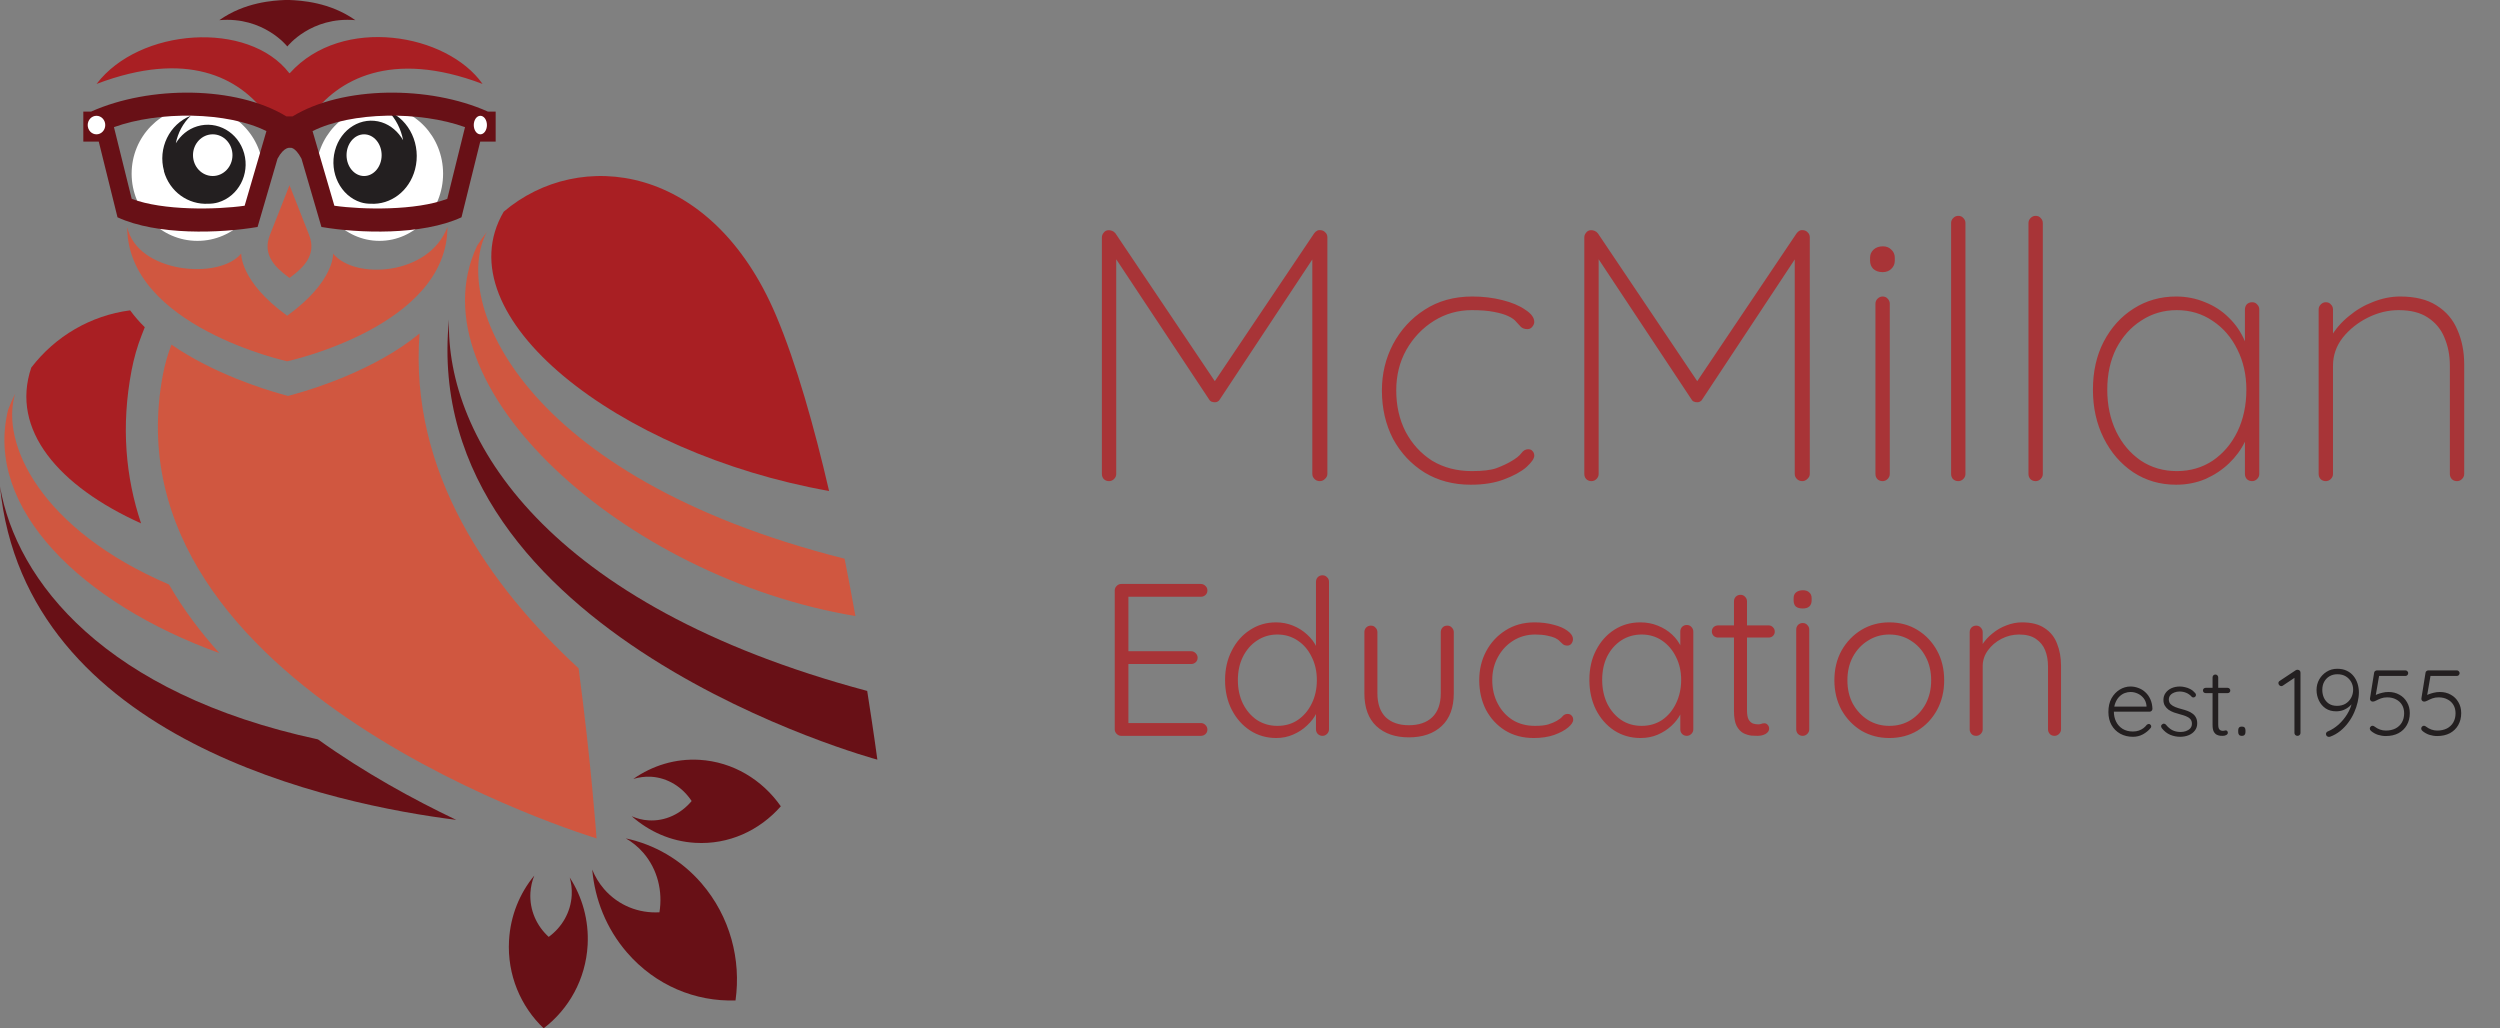 <svg xmlns="http://www.w3.org/2000/svg" width="265" height="109" viewBox="0 0 265 109" fill="none"><rect x="0" y="0" width="265" height="109" fill="#808080" stroke="none"/><path d="M117.522 24.4C117.649 24.4 117.775 24.425 117.902 24.476C118.029 24.527 118.143 24.615 118.244 24.742L129.15 40.968H128.39L139.296 24.742C139.499 24.463 139.739 24.349 140.018 24.4C140.221 24.425 140.385 24.514 140.512 24.666C140.639 24.793 140.702 24.957 140.702 25.16V50.24C140.702 50.443 140.613 50.62 140.436 50.772C140.284 50.924 140.107 51 139.904 51C139.676 51 139.486 50.924 139.334 50.772C139.182 50.62 139.106 50.443 139.106 50.24V26.87H139.524L129.302 42.336C129.251 42.437 129.175 42.513 129.074 42.564C128.998 42.615 128.897 42.64 128.77 42.64C128.643 42.64 128.517 42.615 128.39 42.564C128.289 42.513 128.213 42.437 128.162 42.336L117.712 26.566H118.32V50.24C118.32 50.443 118.244 50.62 118.092 50.772C117.94 50.924 117.763 51 117.56 51C117.332 51 117.142 50.924 116.99 50.772C116.863 50.62 116.8 50.443 116.8 50.24V25.16C116.8 24.983 116.863 24.818 116.99 24.666C117.117 24.489 117.294 24.4 117.522 24.4ZM156.058 31.43C157.198 31.43 158.262 31.557 159.25 31.81C160.263 32.063 161.074 32.405 161.682 32.836C162.315 33.241 162.632 33.672 162.632 34.128C162.632 34.305 162.556 34.483 162.404 34.66C162.277 34.812 162.113 34.888 161.91 34.888C161.631 34.888 161.403 34.812 161.226 34.66C161.074 34.508 160.909 34.331 160.732 34.128C160.555 33.9 160.276 33.697 159.896 33.52C159.541 33.343 159.035 33.191 158.376 33.064C157.743 32.937 156.957 32.874 156.02 32.874C154.551 32.874 153.208 33.254 151.992 34.014C150.776 34.774 149.801 35.8 149.066 37.092C148.357 38.359 148.002 39.79 148.002 41.386C148.002 43.007 148.331 44.464 148.99 45.756C149.674 47.048 150.611 48.074 151.802 48.834C153.018 49.569 154.424 49.936 156.02 49.936C157.16 49.936 158.021 49.835 158.604 49.632C159.212 49.404 159.731 49.163 160.162 48.91C160.694 48.606 161.061 48.315 161.264 48.036C161.467 47.757 161.707 47.618 161.986 47.618C162.189 47.618 162.341 47.681 162.442 47.808C162.569 47.935 162.632 48.099 162.632 48.302C162.632 48.606 162.353 49.011 161.796 49.518C161.239 49.999 160.453 50.43 159.44 50.81C158.452 51.19 157.274 51.38 155.906 51.38C154.057 51.38 152.423 50.949 151.004 50.088C149.585 49.201 148.471 48.011 147.66 46.516C146.875 44.996 146.482 43.286 146.482 41.386C146.482 39.613 146.875 37.979 147.66 36.484C148.471 34.964 149.585 33.748 151.004 32.836C152.448 31.899 154.133 31.43 156.058 31.43ZM168.659 24.4C168.785 24.4 168.912 24.425 169.039 24.476C169.165 24.527 169.279 24.615 169.381 24.742L180.287 40.968H179.527L190.433 24.742C190.635 24.463 190.876 24.349 191.155 24.4C191.357 24.425 191.522 24.514 191.649 24.666C191.775 24.793 191.839 24.957 191.839 25.16V50.24C191.839 50.443 191.75 50.62 191.573 50.772C191.421 50.924 191.243 51 191.041 51C190.813 51 190.623 50.924 190.471 50.772C190.319 50.62 190.243 50.443 190.243 50.24V26.87H190.661L180.439 42.336C180.388 42.437 180.312 42.513 180.211 42.564C180.135 42.615 180.033 42.64 179.907 42.64C179.78 42.64 179.653 42.615 179.527 42.564C179.425 42.513 179.349 42.437 179.299 42.336L168.849 26.566H169.457V50.24C169.457 50.443 169.381 50.62 169.229 50.772C169.077 50.924 168.899 51 168.697 51C168.469 51 168.279 50.924 168.127 50.772C168 50.62 167.937 50.443 167.937 50.24V25.16C167.937 24.983 168 24.818 168.127 24.666C168.253 24.489 168.431 24.4 168.659 24.4ZM200.317 50.24C200.317 50.443 200.241 50.62 200.089 50.772C199.937 50.924 199.759 51 199.557 51C199.329 51 199.139 50.924 198.987 50.772C198.86 50.62 198.797 50.443 198.797 50.24V32.19C198.797 31.987 198.873 31.81 199.025 31.658C199.177 31.506 199.354 31.43 199.557 31.43C199.785 31.43 199.962 31.506 200.089 31.658C200.241 31.81 200.317 31.987 200.317 32.19V50.24ZM199.557 28.846C199.151 28.846 198.822 28.732 198.569 28.504C198.341 28.276 198.227 27.985 198.227 27.63V27.326C198.227 26.971 198.353 26.68 198.607 26.452C198.86 26.224 199.189 26.11 199.595 26.11C199.949 26.11 200.241 26.224 200.469 26.452C200.722 26.68 200.849 26.971 200.849 27.326V27.63C200.849 27.985 200.722 28.276 200.469 28.504C200.241 28.732 199.937 28.846 199.557 28.846ZM208.337 50.24C208.337 50.443 208.261 50.62 208.109 50.772C207.957 50.924 207.779 51 207.577 51C207.349 51 207.159 50.924 207.007 50.772C206.88 50.62 206.817 50.443 206.817 50.24V23.64C206.817 23.437 206.893 23.26 207.045 23.108C207.197 22.956 207.374 22.88 207.577 22.88C207.805 22.88 207.982 22.956 208.109 23.108C208.261 23.26 208.337 23.437 208.337 23.64V50.24ZM216.538 50.24C216.538 50.443 216.462 50.62 216.31 50.772C216.158 50.924 215.98 51 215.778 51C215.55 51 215.36 50.924 215.208 50.772C215.081 50.62 215.018 50.443 215.018 50.24V23.64C215.018 23.437 215.094 23.26 215.246 23.108C215.398 22.956 215.575 22.88 215.778 22.88C216.006 22.88 216.183 22.956 216.31 23.108C216.462 23.26 216.538 23.437 216.538 23.64V50.24ZM238.723 32.038C238.951 32.038 239.128 32.114 239.255 32.266C239.407 32.418 239.483 32.595 239.483 32.798V50.24C239.483 50.443 239.407 50.62 239.255 50.772C239.103 50.924 238.926 51 238.723 51C238.495 51 238.305 50.924 238.153 50.772C238.026 50.62 237.963 50.443 237.963 50.24V44.844L238.571 44.35C238.571 45.161 238.368 45.984 237.963 46.82C237.558 47.656 237 48.416 236.291 49.1C235.582 49.784 234.746 50.341 233.783 50.772C232.82 51.177 231.782 51.38 230.667 51.38C228.97 51.38 227.45 50.937 226.107 50.05C224.79 49.163 223.751 47.96 222.991 46.44C222.231 44.92 221.851 43.21 221.851 41.31C221.851 39.385 222.231 37.687 222.991 36.218C223.776 34.723 224.828 33.558 226.145 32.722C227.488 31.861 228.995 31.43 230.667 31.43C231.756 31.43 232.782 31.633 233.745 32.038C234.708 32.418 235.544 32.963 236.253 33.672C236.988 34.381 237.558 35.217 237.963 36.18C238.368 37.117 238.571 38.143 238.571 39.258L237.963 38.308V32.798C237.963 32.595 238.026 32.418 238.153 32.266C238.305 32.114 238.495 32.038 238.723 32.038ZM230.743 49.936C232.162 49.936 233.428 49.569 234.543 48.834C235.658 48.074 236.532 47.048 237.165 45.756C237.798 44.439 238.115 42.957 238.115 41.31C238.115 39.739 237.798 38.321 237.165 37.054C236.532 35.762 235.658 34.749 234.543 34.014C233.428 33.254 232.162 32.874 230.743 32.874C229.35 32.874 228.096 33.241 226.981 33.976C225.866 34.685 224.98 35.673 224.321 36.94C223.688 38.207 223.371 39.663 223.371 41.31C223.371 42.957 223.688 44.439 224.321 45.756C224.954 47.048 225.828 48.074 226.943 48.834C228.058 49.569 229.324 49.936 230.743 49.936ZM254.403 31.43C255.999 31.43 257.291 31.747 258.279 32.38C259.292 33.013 260.027 33.875 260.483 34.964C260.964 36.053 261.205 37.269 261.205 38.612V50.24C261.205 50.443 261.129 50.62 260.977 50.772C260.825 50.924 260.648 51 260.445 51C260.217 51 260.027 50.924 259.875 50.772C259.748 50.62 259.685 50.443 259.685 50.24V38.764C259.685 37.675 259.495 36.687 259.115 35.8C258.76 34.913 258.178 34.204 257.367 33.672C256.582 33.14 255.543 32.874 254.251 32.874C253.136 32.874 252.047 33.14 250.983 33.672C249.919 34.204 249.032 34.913 248.323 35.8C247.639 36.687 247.297 37.675 247.297 38.764V50.24C247.297 50.443 247.221 50.62 247.069 50.772C246.917 50.924 246.74 51 246.537 51C246.309 51 246.119 50.924 245.967 50.772C245.84 50.62 245.777 50.443 245.777 50.24V32.798C245.777 32.595 245.853 32.418 246.005 32.266C246.157 32.114 246.334 32.038 246.537 32.038C246.765 32.038 246.942 32.114 247.069 32.266C247.221 32.418 247.297 32.595 247.297 32.798V36.522L246.347 38.346C246.347 37.434 246.588 36.56 247.069 35.724C247.55 34.888 248.184 34.153 248.969 33.52C249.754 32.861 250.616 32.355 251.553 32C252.516 31.62 253.466 31.43 254.403 31.43Z" fill="#A83437"></path><path d="M118.852 61.9H127.293C127.477 61.9 127.638 61.969 127.776 62.107C127.914 62.23 127.983 62.391 127.983 62.59C127.983 62.789 127.914 62.95 127.776 63.073C127.638 63.196 127.477 63.257 127.293 63.257H119.381L119.611 62.866V69.329L119.358 69.03H126.258C126.442 69.03 126.603 69.099 126.741 69.237C126.879 69.375 126.948 69.536 126.948 69.72C126.948 69.919 126.879 70.08 126.741 70.203C126.603 70.326 126.442 70.387 126.258 70.387H119.404L119.611 70.157V76.781L119.496 76.643H127.293C127.477 76.643 127.638 76.712 127.776 76.85C127.914 76.988 127.983 77.149 127.983 77.333C127.983 77.532 127.914 77.693 127.776 77.816C127.638 77.939 127.477 78 127.293 78H118.852C118.668 78 118.507 77.931 118.369 77.793C118.231 77.655 118.162 77.494 118.162 77.31V62.59C118.162 62.406 118.231 62.245 118.369 62.107C118.507 61.969 118.668 61.9 118.852 61.9ZM140.184 60.98C140.383 60.98 140.544 61.049 140.667 61.187C140.805 61.31 140.874 61.471 140.874 61.67V77.31C140.874 77.494 140.805 77.655 140.667 77.793C140.529 77.931 140.368 78 140.184 78C139.985 78 139.816 77.931 139.678 77.793C139.555 77.655 139.494 77.494 139.494 77.31V74.573L139.885 74.251C139.885 74.68 139.77 75.133 139.54 75.608C139.31 76.068 138.98 76.497 138.551 76.896C138.137 77.295 137.646 77.617 137.079 77.862C136.527 78.107 135.929 78.23 135.285 78.23C134.258 78.23 133.33 77.962 132.502 77.425C131.689 76.888 131.045 76.16 130.57 75.24C130.095 74.32 129.857 73.27 129.857 72.089C129.857 70.924 130.095 69.881 130.57 68.961C131.045 68.026 131.689 67.297 132.502 66.776C133.315 66.239 134.235 65.971 135.262 65.971C135.891 65.971 136.489 66.086 137.056 66.316C137.623 66.546 138.122 66.86 138.551 67.259C138.996 67.658 139.341 68.118 139.586 68.639C139.847 69.145 139.977 69.674 139.977 70.226L139.494 69.881V61.67C139.494 61.486 139.555 61.325 139.678 61.187C139.816 61.049 139.985 60.98 140.184 60.98ZM135.4 76.942C136.228 76.942 136.949 76.735 137.562 76.321C138.191 75.892 138.681 75.317 139.034 74.596C139.402 73.86 139.586 73.024 139.586 72.089C139.586 71.169 139.402 70.349 139.034 69.628C138.681 68.892 138.191 68.317 137.562 67.903C136.933 67.474 136.213 67.259 135.4 67.259C134.603 67.259 133.882 67.474 133.238 67.903C132.609 68.317 132.111 68.892 131.743 69.628C131.39 70.349 131.214 71.169 131.214 72.089C131.214 73.009 131.39 73.837 131.743 74.573C132.111 75.309 132.609 75.892 133.238 76.321C133.882 76.735 134.603 76.942 135.4 76.942ZM153.411 66.316C153.61 66.316 153.771 66.385 153.894 66.523C154.032 66.661 154.101 66.822 154.101 67.006V73.492C154.101 75.01 153.671 76.168 152.813 76.965C151.954 77.762 150.796 78.161 149.34 78.161C147.898 78.161 146.748 77.762 145.89 76.965C145.046 76.168 144.625 75.01 144.625 73.492V67.006C144.625 66.822 144.686 66.661 144.809 66.523C144.947 66.385 145.115 66.316 145.315 66.316C145.514 66.316 145.675 66.385 145.798 66.523C145.936 66.661 146.005 66.822 146.005 67.006V73.492C146.005 74.596 146.296 75.439 146.879 76.022C147.477 76.589 148.297 76.873 149.34 76.873C150.398 76.873 151.226 76.589 151.824 76.022C152.422 75.439 152.721 74.596 152.721 73.492V67.006C152.721 66.822 152.782 66.661 152.905 66.523C153.027 66.385 153.196 66.316 153.411 66.316ZM162.664 65.971C163.4 65.971 164.075 66.055 164.688 66.224C165.302 66.377 165.792 66.592 166.16 66.868C166.544 67.144 166.735 67.443 166.735 67.765C166.735 67.918 166.682 68.072 166.574 68.225C166.467 68.363 166.321 68.432 166.137 68.432C165.953 68.432 165.8 68.386 165.677 68.294C165.57 68.202 165.455 68.095 165.332 67.972C165.225 67.849 165.064 67.734 164.849 67.627C164.65 67.535 164.366 67.451 163.998 67.374C163.63 67.297 163.209 67.259 162.733 67.259C161.875 67.259 161.1 67.474 160.41 67.903C159.72 68.332 159.176 68.915 158.777 69.651C158.379 70.372 158.179 71.184 158.179 72.089C158.179 73.009 158.371 73.837 158.754 74.573C159.138 75.309 159.667 75.892 160.341 76.321C161.016 76.735 161.806 76.942 162.71 76.942C163.324 76.942 163.799 76.888 164.136 76.781C164.474 76.674 164.765 76.551 165.01 76.413C165.302 76.244 165.509 76.083 165.631 75.93C165.769 75.761 165.946 75.677 166.16 75.677C166.36 75.677 166.505 75.738 166.597 75.861C166.705 75.968 166.758 76.114 166.758 76.298C166.758 76.543 166.574 76.819 166.206 77.126C165.854 77.417 165.363 77.678 164.734 77.908C164.106 78.123 163.385 78.23 162.572 78.23C161.422 78.23 160.41 77.962 159.536 77.425C158.678 76.888 158.003 76.16 157.512 75.24C157.037 74.305 156.799 73.254 156.799 72.089C156.799 70.97 157.045 69.95 157.535 69.03C158.026 68.11 158.708 67.374 159.582 66.822C160.472 66.255 161.499 65.971 162.664 65.971ZM178.801 66.247C179 66.247 179.161 66.316 179.284 66.454C179.422 66.592 179.491 66.761 179.491 66.96V77.31C179.491 77.494 179.422 77.655 179.284 77.793C179.146 77.931 178.985 78 178.801 78C178.601 78 178.433 77.931 178.295 77.793C178.172 77.655 178.111 77.494 178.111 77.31V74.573L178.502 74.389C178.502 74.818 178.379 75.255 178.134 75.7C177.904 76.145 177.582 76.559 177.168 76.942C176.754 77.325 176.263 77.64 175.696 77.885C175.144 78.115 174.546 78.23 173.902 78.23C172.859 78.23 171.924 77.962 171.096 77.425C170.283 76.888 169.639 76.152 169.164 75.217C168.704 74.282 168.474 73.231 168.474 72.066C168.474 70.87 168.711 69.82 169.187 68.915C169.662 67.995 170.306 67.274 171.119 66.753C171.931 66.232 172.851 65.971 173.879 65.971C174.538 65.971 175.151 66.086 175.719 66.316C176.301 66.546 176.807 66.86 177.237 67.259C177.666 67.658 177.996 68.118 178.226 68.639C178.471 69.145 178.594 69.674 178.594 70.226L178.111 69.881V66.96C178.111 66.761 178.172 66.592 178.295 66.454C178.433 66.316 178.601 66.247 178.801 66.247ZM174.017 76.942C174.829 76.942 175.55 76.735 176.179 76.321C176.807 75.892 177.298 75.309 177.651 74.573C178.019 73.822 178.203 72.986 178.203 72.066C178.203 71.161 178.019 70.349 177.651 69.628C177.298 68.907 176.807 68.332 176.179 67.903C175.55 67.474 174.829 67.259 174.017 67.259C173.219 67.259 172.499 67.466 171.855 67.88C171.226 68.294 170.728 68.861 170.36 69.582C170.007 70.303 169.831 71.131 169.831 72.066C169.831 72.986 170.007 73.822 170.36 74.573C170.728 75.309 171.226 75.892 171.855 76.321C172.483 76.735 173.204 76.942 174.017 76.942ZM182.123 66.293H187.482C187.666 66.293 187.819 66.362 187.942 66.5C188.065 66.623 188.126 66.776 188.126 66.96C188.126 67.129 188.065 67.274 187.942 67.397C187.819 67.52 187.666 67.581 187.482 67.581H182.123C181.939 67.581 181.778 67.52 181.64 67.397C181.517 67.259 181.456 67.106 181.456 66.937C181.456 66.753 181.517 66.6 181.64 66.477C181.778 66.354 181.939 66.293 182.123 66.293ZM184.492 63.05C184.691 63.05 184.852 63.119 184.975 63.257C185.113 63.395 185.182 63.556 185.182 63.74V75.286C185.182 75.715 185.236 76.037 185.343 76.252C185.466 76.467 185.619 76.612 185.803 76.689C185.987 76.75 186.171 76.781 186.355 76.781C186.478 76.781 186.585 76.766 186.677 76.735C186.784 76.689 186.899 76.666 187.022 76.666C187.16 76.666 187.275 76.72 187.367 76.827C187.474 76.934 187.528 77.072 187.528 77.241C187.528 77.456 187.405 77.64 187.16 77.793C186.915 77.931 186.623 78 186.286 78C186.148 78 185.941 77.992 185.665 77.977C185.389 77.946 185.105 77.862 184.814 77.724C184.523 77.571 184.277 77.31 184.078 76.942C183.894 76.574 183.802 76.045 183.802 75.355V63.74C183.802 63.556 183.863 63.395 183.986 63.257C184.124 63.119 184.293 63.05 184.492 63.05ZM191.78 77.31C191.78 77.494 191.711 77.655 191.573 77.793C191.435 77.931 191.274 78 191.09 78C190.89 78 190.722 77.931 190.584 77.793C190.461 77.655 190.4 77.494 190.4 77.31V66.73C190.4 66.546 190.461 66.385 190.584 66.247C190.722 66.109 190.89 66.04 191.09 66.04C191.289 66.04 191.45 66.109 191.573 66.247C191.711 66.385 191.78 66.546 191.78 66.73V77.31ZM191.09 64.499C190.768 64.499 190.522 64.43 190.354 64.292C190.2 64.139 190.124 63.924 190.124 63.648V63.418C190.124 63.142 190.208 62.935 190.377 62.797C190.561 62.644 190.806 62.567 191.113 62.567C191.404 62.567 191.626 62.644 191.78 62.797C191.948 62.935 192.033 63.142 192.033 63.418V63.648C192.033 63.924 191.948 64.139 191.78 64.292C191.626 64.43 191.396 64.499 191.09 64.499ZM206.083 72.112C206.083 73.277 205.83 74.328 205.324 75.263C204.818 76.183 204.128 76.911 203.254 77.448C202.38 77.969 201.383 78.23 200.264 78.23C199.175 78.23 198.186 77.969 197.297 77.448C196.423 76.911 195.725 76.183 195.204 75.263C194.698 74.328 194.445 73.277 194.445 72.112C194.445 70.931 194.698 69.881 195.204 68.961C195.725 68.041 196.423 67.313 197.297 66.776C198.186 66.239 199.175 65.971 200.264 65.971C201.383 65.971 202.38 66.239 203.254 66.776C204.128 67.313 204.818 68.041 205.324 68.961C205.83 69.881 206.083 70.931 206.083 72.112ZM204.703 72.112C204.703 71.177 204.511 70.349 204.128 69.628C203.744 68.892 203.215 68.317 202.541 67.903C201.881 67.474 201.122 67.259 200.264 67.259C199.436 67.259 198.684 67.474 198.01 67.903C197.335 68.317 196.798 68.892 196.4 69.628C196.016 70.349 195.825 71.177 195.825 72.112C195.825 73.047 196.016 73.875 196.4 74.596C196.798 75.317 197.335 75.892 198.01 76.321C198.684 76.735 199.436 76.942 200.264 76.942C201.122 76.942 201.881 76.735 202.541 76.321C203.215 75.892 203.744 75.317 204.128 74.596C204.511 73.875 204.703 73.047 204.703 72.112ZM214.329 65.971C215.341 65.971 216.146 66.178 216.744 66.592C217.357 66.991 217.794 67.543 218.055 68.248C218.331 68.938 218.469 69.705 218.469 70.548V77.31C218.469 77.494 218.4 77.655 218.262 77.793C218.124 77.931 217.963 78 217.779 78C217.564 78 217.395 77.931 217.273 77.793C217.15 77.655 217.089 77.494 217.089 77.31V70.617C217.089 70.004 216.989 69.444 216.79 68.938C216.59 68.432 216.261 68.026 215.801 67.719C215.356 67.412 214.766 67.259 214.03 67.259C213.37 67.259 212.742 67.412 212.144 67.719C211.561 68.026 211.086 68.432 210.718 68.938C210.35 69.444 210.166 70.004 210.166 70.617V77.31C210.166 77.494 210.097 77.655 209.959 77.793C209.821 77.931 209.66 78 209.476 78C209.261 78 209.092 77.931 208.97 77.793C208.847 77.655 208.786 77.494 208.786 77.31V67.006C208.786 66.822 208.847 66.661 208.97 66.523C209.108 66.385 209.276 66.316 209.476 66.316C209.675 66.316 209.836 66.385 209.959 66.523C210.097 66.661 210.166 66.822 210.166 67.006V68.938L209.637 69.766C209.667 69.275 209.821 68.808 210.097 68.363C210.388 67.903 210.756 67.497 211.201 67.144C211.645 66.776 212.136 66.492 212.673 66.293C213.225 66.078 213.777 65.971 214.329 65.971Z" fill="#A83437"></path><path d="M226.1 78.1C225.587 78.1 225.133 77.99 224.74 77.77C224.347 77.55 224.04 77.243 223.82 76.85C223.6 76.457 223.49 75.997 223.49 75.47C223.49 74.903 223.6 74.42 223.82 74.02C224.047 73.62 224.337 73.313 224.69 73.1C225.05 72.88 225.43 72.77 225.83 72.77C226.123 72.77 226.407 72.823 226.68 72.93C226.96 73.03 227.207 73.183 227.42 73.39C227.64 73.59 227.813 73.837 227.94 74.13C228.073 74.423 228.147 74.763 228.16 75.15C228.153 75.23 228.12 75.3 228.06 75.36C228 75.413 227.93 75.44 227.85 75.44H223.84L223.72 74.9H227.66L227.53 75.02V74.82C227.503 74.507 227.403 74.24 227.23 74.02C227.057 73.8 226.847 73.633 226.6 73.52C226.353 73.407 226.097 73.35 225.83 73.35C225.63 73.35 225.423 73.39 225.21 73.47C225.003 73.55 224.813 73.677 224.64 73.85C224.473 74.017 224.337 74.233 224.23 74.5C224.123 74.76 224.07 75.07 224.07 75.43C224.07 75.823 224.15 76.18 224.31 76.5C224.47 76.82 224.7 77.073 225 77.26C225.307 77.447 225.67 77.54 226.09 77.54C226.323 77.54 226.533 77.507 226.72 77.44C226.907 77.373 227.07 77.287 227.21 77.18C227.35 77.067 227.467 76.95 227.56 76.83C227.633 76.77 227.707 76.74 227.78 76.74C227.847 76.74 227.903 76.767 227.95 76.82C228.003 76.873 228.03 76.933 228.03 77C228.03 77.08 227.997 77.15 227.93 77.21C227.73 77.45 227.47 77.66 227.15 77.84C226.83 78.013 226.48 78.1 226.1 78.1ZM229.154 77.19C229.101 77.11 229.074 77.033 229.074 76.96C229.081 76.88 229.124 76.817 229.204 76.77C229.258 76.723 229.318 76.703 229.384 76.71C229.458 76.717 229.524 76.75 229.584 76.81C229.764 77.043 229.981 77.233 230.234 77.38C230.494 77.52 230.801 77.59 231.154 77.59C231.341 77.59 231.524 77.56 231.704 77.5C231.891 77.433 232.044 77.337 232.164 77.21C232.284 77.077 232.344 76.91 232.344 76.71C232.344 76.503 232.284 76.337 232.164 76.21C232.044 76.083 231.888 75.983 231.694 75.91C231.508 75.837 231.308 75.773 231.094 75.72C230.868 75.66 230.648 75.593 230.434 75.52C230.221 75.44 230.031 75.343 229.864 75.23C229.704 75.11 229.574 74.967 229.474 74.8C229.374 74.633 229.324 74.43 229.324 74.19C229.324 73.91 229.401 73.663 229.554 73.45C229.708 73.237 229.914 73.07 230.174 72.95C230.441 72.83 230.741 72.77 231.074 72.77C231.241 72.77 231.421 72.793 231.614 72.84C231.808 72.88 231.998 72.95 232.184 73.05C232.371 73.15 232.538 73.287 232.684 73.46C232.744 73.52 232.774 73.59 232.774 73.67C232.774 73.743 232.741 73.81 232.674 73.87C232.621 73.91 232.558 73.93 232.484 73.93C232.418 73.93 232.361 73.903 232.314 73.85C232.154 73.67 231.964 73.533 231.744 73.44C231.524 73.347 231.288 73.3 231.034 73.3C230.841 73.3 230.658 73.333 230.484 73.4C230.318 73.46 230.178 73.553 230.064 73.68C229.951 73.807 229.894 73.973 229.894 74.18C229.908 74.373 229.974 74.53 230.094 74.65C230.221 74.77 230.384 74.87 230.584 74.95C230.791 75.03 231.021 75.103 231.274 75.17C231.488 75.223 231.691 75.287 231.884 75.36C232.084 75.433 232.258 75.527 232.404 75.64C232.558 75.747 232.678 75.883 232.764 76.05C232.858 76.217 232.904 76.427 232.904 76.68C232.904 76.973 232.821 77.227 232.654 77.44C232.494 77.653 232.278 77.817 232.004 77.93C231.731 78.043 231.428 78.1 231.094 78.1C230.734 78.1 230.384 78.03 230.044 77.89C229.711 77.75 229.414 77.517 229.154 77.19ZM233.802 72.91H236.132C236.212 72.91 236.278 72.94 236.332 73C236.385 73.053 236.412 73.12 236.412 73.2C236.412 73.273 236.385 73.337 236.332 73.39C236.278 73.443 236.212 73.47 236.132 73.47H233.802C233.722 73.47 233.652 73.443 233.592 73.39C233.538 73.33 233.512 73.263 233.512 73.19C233.512 73.11 233.538 73.043 233.592 72.99C233.652 72.937 233.722 72.91 233.802 72.91ZM234.832 71.5C234.918 71.5 234.988 71.53 235.042 71.59C235.102 71.65 235.132 71.72 235.132 71.8V76.82C235.132 77.007 235.155 77.147 235.202 77.24C235.255 77.333 235.322 77.397 235.402 77.43C235.482 77.457 235.562 77.47 235.642 77.47C235.695 77.47 235.742 77.463 235.782 77.45C235.828 77.43 235.878 77.42 235.932 77.42C235.992 77.42 236.042 77.443 236.082 77.49C236.128 77.537 236.152 77.597 236.152 77.67C236.152 77.763 236.098 77.843 235.992 77.91C235.885 77.97 235.758 78 235.612 78C235.552 78 235.462 77.997 235.342 77.99C235.222 77.977 235.098 77.94 234.972 77.88C234.845 77.813 234.738 77.7 234.652 77.54C234.572 77.38 234.532 77.15 234.532 76.85V71.8C234.532 71.72 234.558 71.65 234.612 71.59C234.672 71.53 234.745 71.5 234.832 71.5ZM237.6 78C237.487 78 237.4 77.963 237.34 77.89C237.28 77.817 237.25 77.723 237.25 77.61V77.4C237.25 77.28 237.28 77.187 237.34 77.12C237.4 77.053 237.487 77.02 237.6 77.02H237.67C237.784 77.02 237.87 77.053 237.93 77.12C237.99 77.187 238.02 77.28 238.02 77.4V77.61C238.02 77.723 237.99 77.817 237.93 77.89C237.87 77.963 237.784 78 237.67 78H237.6ZM243.531 78C243.438 78 243.361 77.97 243.301 77.91C243.241 77.85 243.211 77.78 243.211 77.7V71.68L243.321 71.78L241.991 72.67C241.938 72.71 241.881 72.73 241.821 72.73C241.741 72.73 241.668 72.697 241.601 72.63C241.541 72.563 241.511 72.49 241.511 72.41C241.511 72.303 241.565 72.22 241.671 72.16L243.341 71.05C243.381 71.023 243.421 71.007 243.461 71C243.508 70.993 243.548 70.993 243.581 71C243.668 71.007 243.735 71.04 243.781 71.1C243.828 71.153 243.851 71.22 243.851 71.3V77.7C243.851 77.78 243.821 77.85 243.761 77.91C243.701 77.97 243.625 78 243.531 78ZM247.743 70.89C248.136 70.89 248.476 70.96 248.763 71.1C249.056 71.24 249.296 71.43 249.483 71.67C249.669 71.903 249.809 72.17 249.903 72.47C249.996 72.77 250.043 73.077 250.043 73.39C250.043 73.71 249.999 74.053 249.913 74.42C249.833 74.78 249.709 75.147 249.543 75.52C249.383 75.887 249.179 76.237 248.933 76.57C248.693 76.903 248.409 77.203 248.083 77.47C247.756 77.737 247.393 77.943 246.993 78.09C246.939 78.103 246.896 78.11 246.863 78.11C246.783 78.11 246.709 78.08 246.643 78.02C246.583 77.967 246.553 77.893 246.553 77.8C246.553 77.733 246.573 77.677 246.613 77.63C246.653 77.577 246.713 77.537 246.793 77.51C247.173 77.35 247.539 77.113 247.893 76.8C248.246 76.48 248.549 76.113 248.803 75.7C249.063 75.28 249.236 74.847 249.323 74.4L249.533 74.27C249.419 74.483 249.266 74.677 249.073 74.85C248.879 75.023 248.659 75.16 248.413 75.26C248.173 75.353 247.909 75.4 247.623 75.4C247.196 75.4 246.826 75.297 246.513 75.09C246.206 74.877 245.969 74.597 245.803 74.25C245.636 73.903 245.553 73.53 245.553 73.13C245.553 72.737 245.646 72.37 245.833 72.03C246.026 71.69 246.286 71.417 246.613 71.21C246.946 70.997 247.323 70.89 247.743 70.89ZM247.763 71.47C247.449 71.47 247.173 71.54 246.933 71.68C246.693 71.82 246.503 72.017 246.363 72.27C246.229 72.517 246.163 72.803 246.163 73.13C246.163 73.423 246.219 73.7 246.333 73.96C246.453 74.22 246.629 74.43 246.863 74.59C247.096 74.743 247.379 74.82 247.713 74.82C248.073 74.82 248.379 74.743 248.633 74.59C248.886 74.43 249.083 74.22 249.223 73.96C249.363 73.7 249.433 73.413 249.433 73.1C249.433 72.813 249.366 72.547 249.233 72.3C249.099 72.053 248.909 71.853 248.663 71.7C248.416 71.547 248.116 71.47 247.763 71.47ZM252.889 78.02C252.615 78.02 252.339 77.977 252.059 77.89C251.785 77.797 251.542 77.66 251.329 77.48C251.289 77.447 251.255 77.407 251.229 77.36C251.209 77.313 251.199 77.267 251.199 77.22C251.199 77.153 251.225 77.09 251.279 77.03C251.332 76.963 251.402 76.93 251.489 76.93C251.562 76.93 251.635 76.96 251.709 77.02C251.882 77.153 252.069 77.257 252.269 77.33C252.475 77.403 252.682 77.44 252.889 77.44C253.282 77.44 253.625 77.367 253.919 77.22C254.212 77.067 254.439 76.853 254.599 76.58C254.759 76.3 254.839 75.977 254.839 75.61C254.839 75.27 254.765 74.977 254.619 74.73C254.472 74.477 254.262 74.28 253.989 74.14C253.722 73.993 253.405 73.92 253.039 73.92C252.799 73.92 252.579 73.957 252.379 74.03C252.185 74.103 252.015 74.18 251.869 74.26C251.729 74.333 251.615 74.37 251.529 74.37C251.449 74.37 251.382 74.35 251.329 74.31C251.282 74.27 251.249 74.22 251.229 74.16C251.215 74.1 251.215 74.037 251.229 73.97L251.659 71.3C251.665 71.24 251.695 71.187 251.749 71.14C251.809 71.087 251.882 71.06 251.969 71.06H254.979C255.059 71.06 255.125 71.09 255.179 71.15C255.239 71.203 255.269 71.27 255.269 71.35C255.269 71.437 255.239 71.51 255.179 71.57C255.125 71.623 255.059 71.65 254.979 71.65H252.109L252.199 71.56L251.789 73.93L251.609 73.8C251.695 73.733 251.819 73.667 251.979 73.6C252.145 73.533 252.329 73.477 252.529 73.43C252.735 73.377 252.952 73.35 253.179 73.35C253.612 73.35 253.999 73.447 254.339 73.64C254.679 73.827 254.945 74.09 255.139 74.43C255.339 74.763 255.439 75.15 255.439 75.59C255.439 76.077 255.332 76.503 255.119 76.87C254.912 77.23 254.619 77.513 254.239 77.72C253.859 77.92 253.409 78.02 252.889 78.02ZM258.338 78.02C258.065 78.02 257.788 77.977 257.508 77.89C257.235 77.797 256.991 77.66 256.778 77.48C256.738 77.447 256.705 77.407 256.678 77.36C256.658 77.313 256.648 77.267 256.648 77.22C256.648 77.153 256.675 77.09 256.728 77.03C256.781 76.963 256.851 76.93 256.938 76.93C257.011 76.93 257.085 76.96 257.158 77.02C257.331 77.153 257.518 77.257 257.718 77.33C257.925 77.403 258.131 77.44 258.338 77.44C258.731 77.44 259.075 77.367 259.368 77.22C259.661 77.067 259.888 76.853 260.048 76.58C260.208 76.3 260.288 75.977 260.288 75.61C260.288 75.27 260.215 74.977 260.068 74.73C259.921 74.477 259.711 74.28 259.438 74.14C259.171 73.993 258.855 73.92 258.488 73.92C258.248 73.92 258.028 73.957 257.828 74.03C257.635 74.103 257.465 74.18 257.318 74.26C257.178 74.333 257.065 74.37 256.978 74.37C256.898 74.37 256.831 74.35 256.778 74.31C256.731 74.27 256.698 74.22 256.678 74.16C256.665 74.1 256.665 74.037 256.678 73.97L257.108 71.3C257.115 71.24 257.145 71.187 257.198 71.14C257.258 71.087 257.331 71.06 257.418 71.06H260.428C260.508 71.06 260.575 71.09 260.628 71.15C260.688 71.203 260.718 71.27 260.718 71.35C260.718 71.437 260.688 71.51 260.628 71.57C260.575 71.623 260.508 71.65 260.428 71.65H257.558L257.648 71.56L257.238 73.93L257.058 73.8C257.145 73.733 257.268 73.667 257.428 73.6C257.595 73.533 257.778 73.477 257.978 73.43C258.185 73.377 258.401 73.35 258.628 73.35C259.061 73.35 259.448 73.447 259.788 73.64C260.128 73.827 260.395 74.09 260.588 74.43C260.788 74.763 260.888 75.15 260.888 75.59C260.888 76.077 260.781 76.503 260.568 76.87C260.361 77.23 260.068 77.513 259.688 77.72C259.308 77.92 258.858 78.02 258.338 78.02Z" fill="#231F20"></path><path d="M23.253 69.23C21.228 66.979 19.412 64.562 17.913 61.957C4.335 56.144 -0.002 46.985 1.606 41.734C1.328 42.286 1.08 42.849 0.861 43.432C-1.719 53.903 8.702 63.968 23.253 69.23V69.23Z" fill="#D05740"></path><path d="M14.956 55.482C13.323 50.605 12.814 45.202 13.949 39.251C14.193 37.98 14.545 36.73 15.015 35.531L15.347 34.684C14.77 34.126 14.262 33.527 13.792 32.896C9.606 33.444 5.86 35.645 3.317 38.961C1.077 45.553 6.212 51.545 14.966 55.482H14.956Z" fill="#A91F23"></path><path d="M33.702 78.374C11.214 73.532 1.727 61.668 0 51.554C2.67 78.573 35.666 85.312 48.359 86.906C43.784 84.726 38.624 81.896 33.702 78.374V78.374Z" fill="#681016"></path><path d="M61.333 70.842C62.671 80.859 63.235 88.869 63.235 88.869C63.235 88.869 10.895 73.163 17.276 39.67C17.483 38.572 17.791 37.526 18.177 36.533C22.675 39.639 28.144 41.301 29.709 41.74L30.531 41.97L31.354 41.74C33.107 41.259 39.775 39.231 44.471 35.351C43.371 50.053 51.872 62.11 61.333 70.842V70.842Z" fill="#D05740"></path><path d="M51.624 24.56C51.248 25.042 50.891 25.545 50.564 26.069C43.642 40.838 66.074 61.203 90.675 65.302C90.329 63.362 89.943 61.319 89.527 59.222C55.13 50.554 47.742 31.782 51.624 24.549V24.56Z" fill="#D05740"></path><path d="M91.923 73.238C92.621 77.661 93 80.523 93 80.523C93 80.523 44.289 67.4 47.591 33.879C47.242 46.457 57.816 64.129 91.923 73.238V73.238Z" fill="#681016"></path><path d="M53.394 22.44C61.387 15.631 75.434 17.279 82.268 33.455C84.426 38.564 86.314 45.278 87.883 52.045C65.403 48.048 46.9 33.508 53.394 22.44V22.44Z" fill="#A91F23"></path><path d="M20.928 11.293C24.78 11.293 27.902 14.48 27.902 18.412C27.902 22.344 24.78 25.532 20.928 25.532C17.075 25.532 13.953 22.344 13.953 18.412C13.953 14.48 17.075 11.293 20.928 11.293Z" fill="white"></path><path d="M17.371 18.139C17.989 20.347 19.964 21.712 22.078 21.597C22.427 21.597 22.786 21.555 23.135 21.451C25.27 20.806 26.496 18.472 25.878 16.254C25.259 14.025 23.026 12.744 20.901 13.389C19.914 13.692 19.146 14.348 18.637 15.191C18.857 14.077 19.405 13.046 20.213 12.275C17.969 13.16 16.702 15.702 17.391 18.149L17.371 18.139Z" fill="#231F20"></path><path d="M22.55 18.657C23.704 18.657 24.642 17.667 24.642 16.448C24.642 15.229 23.704 14.238 22.55 14.238C21.395 14.238 20.457 15.229 20.457 16.448C20.457 17.667 21.395 18.657 22.55 18.657Z" fill="white"></path><path d="M46.967 18.412C46.967 22.344 43.948 25.532 40.224 25.532C36.5 25.532 33.482 22.344 33.482 18.412C33.482 14.48 36.5 11.293 40.224 11.293C43.948 11.293 46.967 14.48 46.967 18.412Z" fill="white"></path><path d="M41.156 11.795C41.962 12.606 42.51 13.69 42.729 14.862C42.221 13.986 41.445 13.285 40.469 12.967C38.339 12.288 36.119 13.635 35.502 15.979C34.884 18.322 36.109 20.765 38.239 21.444C38.588 21.553 38.946 21.597 39.294 21.597C41.395 21.717 43.376 20.283 43.993 17.961C44.67 15.387 43.416 12.715 41.176 11.784L41.156 11.795Z" fill="#231F20"></path><path d="M40.454 16.448C40.454 15.229 39.62 14.239 38.594 14.239C37.568 14.239 36.734 15.229 36.734 16.448C36.734 17.668 37.568 18.658 38.594 18.658C39.62 18.658 40.454 17.668 40.454 16.448V16.448Z" fill="white"></path><path d="M30.663 7.751C26.328 2.123 14.758 2.949 10.233 8.898C19.843 5.246 25.311 8.252 28.135 11.989C29.297 13.527 30.012 12.733 30.384 14.106C30.468 14.489 30.622 14.927 30.693 15.221C30.693 15.096 30.919 14.447 31.002 14.106C31.285 12.86 31.929 13.757 33.011 12.275C35.777 8.485 41.402 5.193 51.153 8.898C47.405 3.558 36.274 1.576 30.723 7.751H30.693H30.663Z" fill="#A91F23"></path><path d="M30.222 0C29 0.052 25.955 0.219 23.25 2.137C27.938 1.73 30.442 4.91 30.442 4.91H30.472C30.472 4.91 32.967 1.73 37.665 2.137C34.95 0.219 31.905 0.052 30.683 0H30.212H30.222Z" fill="#681016"></path><path d="M35.315 26.874C35.315 26.874 35.473 29.831 30.442 33.467C25.41 29.831 25.569 26.874 25.569 26.874C23.27 29.709 14.544 28.97 13.484 24.058C13.484 34.57 30.432 38.297 30.432 38.297C30.432 38.297 47.429 34.631 47.429 24.058C45.497 29.213 37.593 29.699 35.305 26.874H35.315Z" fill="#D05740"></path><path d="M32.76 24.889C32.043 23.083 31.316 21.226 30.887 20.13C30.808 19.932 30.748 19.765 30.688 19.64C30.628 19.775 30.569 19.942 30.489 20.13C30.061 21.226 29.334 23.094 28.616 24.889C27.77 27.007 29.194 28.343 30.489 29.313C30.559 29.366 30.618 29.407 30.688 29.459C30.758 29.407 30.818 29.366 30.887 29.313C32.182 28.332 33.596 26.997 32.76 24.889Z" fill="#D05740"></path><path d="M66.338 88.87C67.017 89.262 67.636 89.758 68.185 90.389C69.712 92.156 70.26 94.481 69.901 96.703C67.726 96.827 65.56 96 64.033 94.243C63.494 93.613 63.075 92.921 62.776 92.177C63.055 95.329 64.263 98.419 66.458 100.961C69.492 104.475 73.743 106.19 77.965 106.046C78.574 101.716 77.396 97.158 74.362 93.634C72.167 91.091 69.332 89.51 66.338 88.87Z" fill="#681016"></path><path d="M67.169 82.559C67.756 82.387 68.362 82.301 68.999 82.333C70.788 82.441 72.335 83.428 73.315 84.909C72.183 86.261 70.536 87.066 68.757 86.958C68.12 86.926 67.523 86.765 66.957 86.518C68.797 88.139 71.112 89.19 73.689 89.34C77.248 89.555 80.513 88.031 82.767 85.467C80.796 82.655 77.703 80.756 74.144 80.541C71.577 80.391 69.161 81.153 67.159 82.548L67.169 82.559Z" fill="#681016"></path><path d="M56.64 92.797C56.406 93.367 56.264 93.988 56.223 94.64C56.121 96.473 56.884 98.15 58.164 99.31C59.556 98.295 60.502 96.711 60.603 94.889C60.634 94.237 60.562 93.605 60.39 93.015C61.711 95.055 62.432 97.529 62.29 100.169C62.087 103.813 60.288 106.971 57.626 109C55.197 106.691 53.754 103.337 53.957 99.703C54.099 97.073 55.085 94.692 56.63 92.818L56.64 92.797Z" fill="#681016"></path><path d="M51.692 11.833L51.695 11.82C45.525 9.061 36.351 9.083 31.012 12.339H30.361C25.019 9.083 15.853 9.061 9.679 11.82L9.682 11.833H8.832V15.009H10.468L12.456 23.034C16.664 24.974 23.346 24.732 27.303 24.059L29.416 16.822C30.128 15.495 30.751 15.672 30.751 15.672C30.751 15.672 31.247 15.495 31.959 16.822L34.072 24.059C38.028 24.732 44.708 24.974 48.918 23.034L50.905 15.009H52.541V11.833H51.692V11.833ZM25.932 21.807C22.94 22.236 17.288 22.34 13.962 21.078L12.079 13.476C16.848 11.754 24.097 11.826 28.241 13.897L25.932 21.806V21.807ZM47.41 21.078C44.088 22.34 38.429 22.236 35.442 21.807L33.131 13.898C37.278 11.826 44.52 11.754 49.292 13.477L47.41 21.079V21.078Z" fill="#681016"></path><path d="M50.917 14.239C51.302 14.239 51.614 13.799 51.614 13.257C51.614 12.714 51.302 12.274 50.917 12.274C50.532 12.274 50.219 12.714 50.219 13.257C50.219 13.799 50.532 14.239 50.917 14.239Z" fill="white"></path><path d="M10.227 14.239C10.741 14.239 11.157 13.799 11.157 13.257C11.157 12.714 10.741 12.274 10.227 12.274C9.714 12.274 9.297 12.714 9.297 13.257C9.297 13.799 9.714 14.239 10.227 14.239Z" fill="white"></path></svg>